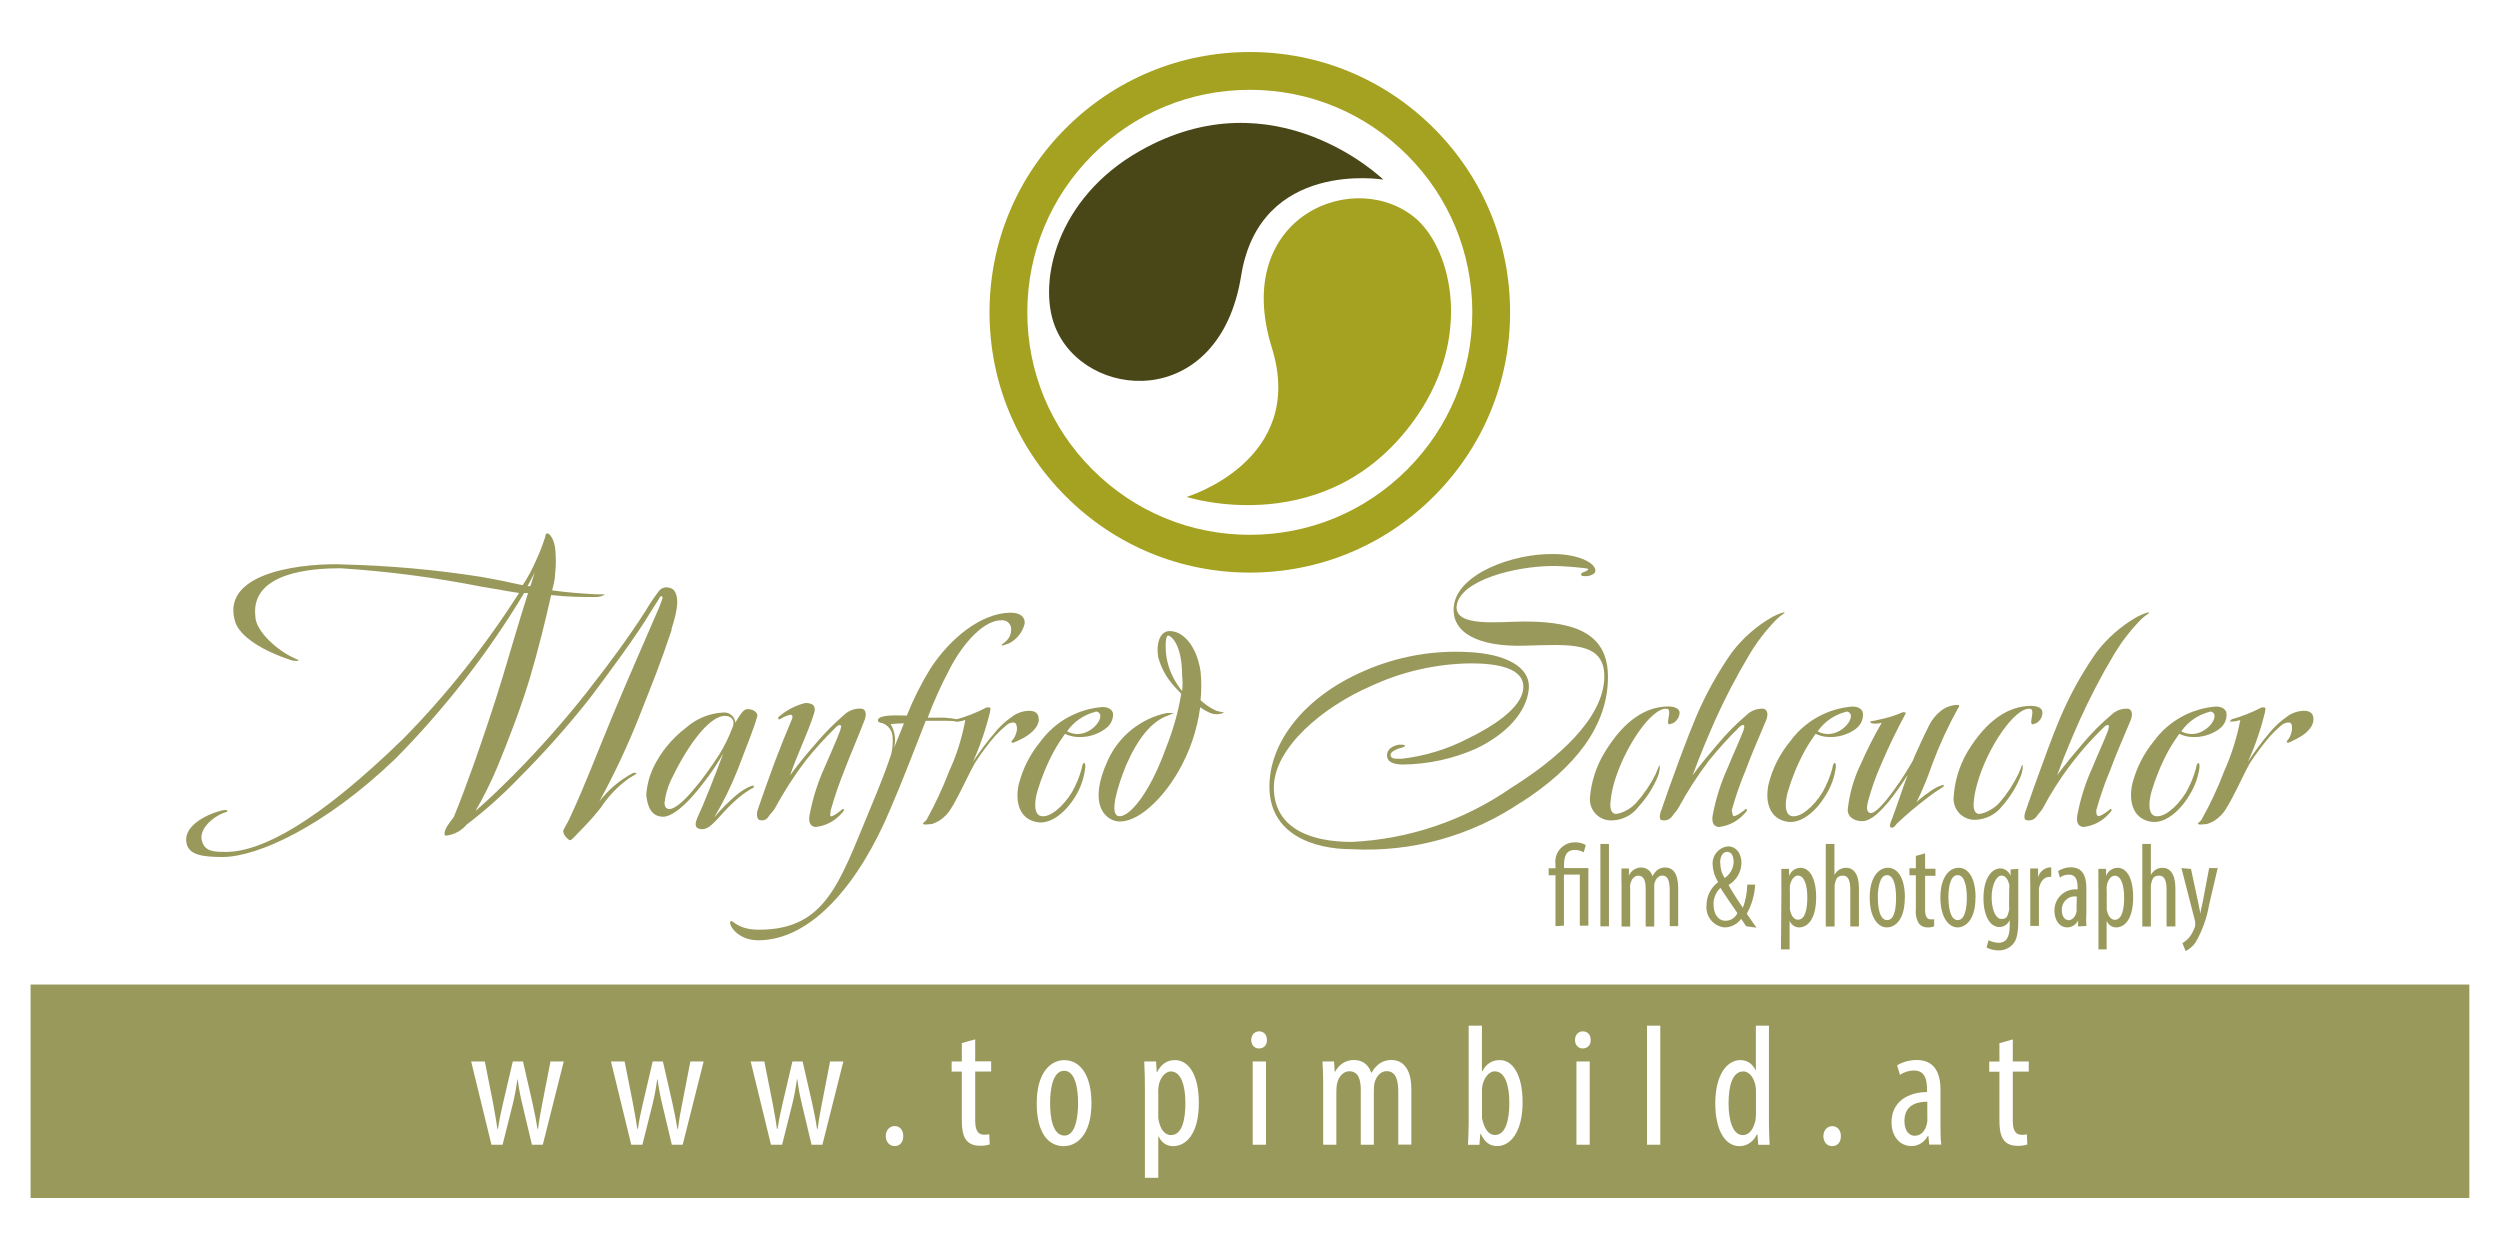 <?xml version="1.0" encoding="UTF-8"?>
<svg id="e1359b85-d54c-4fc0-a217-aa121f524a8e" xmlns="http://www.w3.org/2000/svg" viewBox="0 0 260 130">
  <defs>
    <style>
      .cls-1 {
        fill: #a5a121;
      }

      .cls-2 {
        fill: #494617;
      }

      .cls-3 {
        fill: #99995c;
      }
    </style>
  </defs>
  <path class="cls-3" d="M69.87,65.45c-1.22,3.67-1.91,5.31-3.38,9.04-1.2,3.04-2.59,6-4.16,8.86.95-1.24,2.16-2.25,3.54-2.98,0,0,.41,0,.32.09s-.41.25-.66.41c-1.2.82-2.22,1.87-3.01,3.08-.61.78-1.27,1.53-1.97,2.24-.82.82-1.1,1.22-1.28,1.19s-.89-.69-.64-1.13.53-.94.69-1.31c1.63-3.54,2.8-6.68,4.39-10.51,1.47-3.54,3.54-8.24,4.57-10.63.19-.41.36-.83.51-1.26.12-.28.18-.53,0-.53s-.2.21-.32.37-.53.85-.82,1.29c-1.38,2.34-4.48,6.52-6.24,8.86-2.32,2.95-4.81,5.75-7.46,8.4-1.68,1.75-3.49,3.36-5.42,4.83-.54.65-1.32,1.06-2.16,1.15-.2,0-.23-.44.21-1.1.19-.28.41-.58.6-.81.62-1.47,1.31-3.35,2.09-5.51.89-2.52,2.16-6.27,3.01-9.09.94-3.13,1.77-6.02,2.64-8.72h-.41c-3.76,6.25-8.26,12.04-13.39,17.23-7.39,7.09-14.35,10.19-17.93,10.22-2.13,0-3.54-.21-3.79-1.43-.37-1.67,1.77-2.89,3.54-3.38.45-.11.69-.11.69,0s0,.12-.32.2c-1.31.5-2.62,1.77-2.32,2.91s1.26,1.17,2.48,1.17c3.74,0,9.53-3.08,18.46-11.76,4.54-4.62,8.57-9.7,12.05-15.17-1.13-.16-2.32-.41-3.83-.64-4.87-.97-9.79-1.61-14.74-1.93-2.94,0-9.31.41-8.86,4.94,0,1.63,2.39,3.67,4.02,4.39.28.12.5.21.46.28s-.3,0-.58,0c-3.14-.99-5.58-2.53-6.02-4.13-1.51-5.31,7.78-6.06,11.44-5.87,4.69.12,9.37.54,14.01,1.26,1.38.23,3.38.64,4.48.89.56-.84,1.03-1.73,1.43-2.66.35-.76.65-1.55.91-2.35,0-.25.12-.41.28-.37s.57.46.74,1.4c.12.96.12,1.93,0,2.89,0,.57-.21,1.29-.3,1.63,1.88.25,2.98.32,4.57.41h.94c-.29.19-.63.29-.97.28-1.59,0-2.73,0-4.64-.2-.62,2.73-1.28,5.49-2.25,8.75-.85,2.82-2.2,6.36-3.33,9.09-.66,1.58-1.42,3.12-2.29,4.61,1.29-1.1,2.76-2.54,3.92-3.7,2.68-2.7,5.2-5.54,7.56-8.52,2.5-3.19,4.41-5.79,6.17-8.52.42-.72.88-1.41,1.38-2.07.17-.26.45-.42.76-.45.28,0,.55.07.78.23.62.67.53,1.95-.2,4.15ZM54.86,60.96h.3c.11-.32.36-1.13.45-1.42-.17.32-.57,1.13-.75,1.42Z"/>
  <path class="cls-3" d="M76.69,80.12c-.67,1.69-1.48,3.32-2.41,4.89.72-.86,1.51-1.65,2.36-2.37.44-.37.94-.67,1.47-.89.09,0,.25-.12.28,0s0,.18-.2.25c-.64.37-1.23.81-1.77,1.31-.85.76-1.45,1.51-1.91,1.98s-.98,1.03-1.63.94-.64-.53-.32-1.26c.65-1.38,1.77-4.23,2.66-6.61-.94,1.62-2.04,3.14-3.28,4.54-1.17,1.29-2.24,2.04-2.96,2.04-1.15,0-1.63-.9-1.77-2.25.06-.96.3-1.89.69-2.77.79-1.67,1.97-3.12,3.44-4.23,1.08-.96,2.45-1.52,3.9-1.59.62-.05,1.17.41,1.23,1.03v.03c.18-.28.41-.69.53-.85.34-.43.5-.65,1.06-.53s.78.53.69.73c-.39,1.42-1.3,3.58-2.06,5.62ZM75.42,74.45c-1.77,0-4.06,3.38-5.62,6.64-.36.76-.6,1.57-.69,2.41,0,.32.12.64.5.64,1.13,0,3.54-3.1,5.21-5.7.54-.87.99-1.8,1.35-2.76.34-.78-.12-1.22-.74-1.22Z"/>
  <path class="cls-3" d="M87.84,80.06c-.56,1.38-1.05,2.8-1.45,4.23,0,.3-.12.5,0,.59s.53-.18.94-.5.32-.28.41-.21,0,.21-.25.46c-.69.78-1.66,1.28-2.7,1.38-.64-.09-.69-.69-.6-1.22.32-1.73.85-3.41,1.58-5.01.62-1.47,1.15-2.57,1.63-3.86,0-.21.18-.41,0-.5s-.41.16-.5.25c-1.1,1.07-2.14,2.22-3.1,3.42-1.2,1.57-2.27,3.24-3.21,4.98-.25.41-.41.48-.66.85-.18.32-.55.47-.9.37-.23,0-.44-.5-.2-1.15.53-1.54.97-2.8,1.77-4.96.62-1.63,1.1-2.82,1.77-4.41.12-.28,0-.44-.18-.44-.34.08-.67.22-.97.41-.16.09-.25.12-.28,0s0-.16.16-.28c.77-.65,1.68-1.11,2.66-1.35.97,0,1.1.5.89,1.12-.64,2.02-1.77,4.31-2.48,6.4.97-1.31,1.54-2,2.6-3.22.92-1.1,1.93-2.13,3.01-3.06.5-.48,1.19-.72,1.88-.64.53.16.41.85.21,1.29-.73,1.91-1.38,3.33-2.04,5.08Z"/>
  <path class="cls-3" d="M104.84,66.95c-.12,0-.62.28-.65.16s.16-.16.37-.37c.37-.3.59-.75.6-1.22.05-.51-.32-.96-.82-1.01-.06,0-.12,0-.19,0-2.16,0-4.41,3.1-5.42,5.14-.86,1.61-1.61,3.28-2.25,4.99h1.77c1.06.09,1.59.2,1.54.32s-.6,0-1.51,0h-2c-1.77,4.48-2.15,5.58-3.7,9.22-3.17,7.55-8.1,13.61-13.73,13.61-2.16,0-3.1-1.63-2.89-1.95s.57.85,2.98.85c6.89,0,8.34-4.85,11.41-12.22,1.38-3.33,1.77-4.36,2.32-5.99.15-.58.21-1.18.16-1.77,0-.69-.44-1.3-1.1-1.52-.21,0-.5-.11-.41-.36s.57-.37,1.22-.41,1.22,0,1.77,0c.67-1.69,1.49-3.32,2.44-4.87,2.04-3.15,5.31-5.83,8.38-5.83,1.03,0,1.52.51,1.43,1.17-.24.92-.87,1.68-1.73,2.07ZM92.62,75.3c.45.74.58,1.64.36,2.48l1.03-2.55c-.3,0-.99.03-1.31.07h-.07Z"/>
  <path class="cls-3" d="M105.76,77.09c-.12,0-.41.25-.53.12s0-.12.2-.41c.19-.29.3-.63.34-.97,0-.37-.09-.66-.34-.69-.28-.01-.56.09-.76.28-.42.35-.82.73-1.19,1.13-.76.88-1.45,1.81-2.07,2.78-.62,1.01-2.16,4.55-2.91,5.31-.11.18-.23.21-.41.41-.34.29-.74.51-1.17.65-.28,0-.78.12-.9,0s.12-.16.34-.44c.9-1.63,1.69-3.32,2.36-5.07.78-1.69,1.34-3.48,1.67-5.31-.25.09-.51.15-.78.16h-.32s.12-.21.25-.25c1.04-.29,2.05-.69,3.01-1.19.13-.05.28-.05.41,0,.12.12,0,.25,0,.45-.43,1.78-1.02,3.51-1.77,5.17.69-1.06,1.46-2.08,2.29-3.05.51-.63,1.11-1.18,1.77-1.63.51-.39,1.13-.6,1.77-.62,1.1,0,1.03.82.99,1.15-.25.95-1.29,1.59-2.23,2Z"/>
  <path class="cls-3" d="M114.96,75.79c-.87.64-1.94.94-3.01.85-.41-.03-.81-.14-1.19-.32-.41.57-.79,1.16-1.13,1.77-.74,1.36-1.33,2.8-1.77,4.29-.36,1.38-.23,2.32.37,2.48.9.25,2.32-.94,3.26-2.48.45-.8.8-1.65,1.03-2.53,0-.2.11-.5.23-.5s.12.25.12.46c-.11,1.01-.43,1.99-.94,2.87-1.15,1.95-2.73,3.05-4.04,2.83-1.77-.28-2.36-1.95-1.95-3.9.41-1.63,1.17-3.15,2.24-4.45,1.52-2.1,3.89-3.43,6.48-3.63.69,0,1.1.34,1.1.78,0,.59-.31,1.15-.8,1.47ZM113.95,74.02c-1.21.3-2.26,1.02-2.98,2.04.34.18.72.28,1.1.28,1.22,0,2.41-1.15,2.36-1.91-.01-.24-.22-.43-.46-.43h-.02v.02Z"/>
  <path class="cls-3" d="M125.87,74.15c-.37-.16-.72-.36-1.05-.6-.31,2.35-1.08,4.62-2.27,6.68-1.67,2.91-4.3,5.42-6.34,5.19-1.28-.18-3.1-1.77-.99-6.36,1.15-2.52,3.42-4.34,6.13-4.91h.73s-.32.16-.64.28c-1.63.57-3.07,2.29-4.32,5.14-.94,2.32-1.77,5.14-.78,5.31s3.13-2.11,4.92-7.09c.73-1.82,1.27-3.71,1.59-5.64-.28-.32-.69-.69-.97-1.06-.68-.8-1.16-1.75-1.43-2.76-.23-1.38.18-2.6,1.06-2.69,1.43-.12,2.94,1.43,3.35,4.2.1.99.1,1.99,0,2.98.41.39.88.72,1.38.97.6.34,1.06.21,1.01.34-.44.19-.94.2-1.38.02ZM121.44,66.14c-.28,0-.25,1.67-.09,2.39.18.93.54,1.82,1.06,2.6.15.26.33.51.53.74.06-.54.06-1.09,0-1.63,0-3.05-1.06-4.15-1.51-4.15v.03Z"/>
  <path class="cls-3" d="M158.17,83.45c-5.16,3.49-11.33,5.2-17.56,4.87-4.15,0-8.59-1.63-8.59-6.52,0-4.55,3.54-9.28,9.82-12.01,3.45-1.52,7.21-2.19,10.97-1.97,3.54.18,6.43,1.43,6.18,3.88s-2.44,4.73-5.53,6.18c-2.39,1.05-4.97,1.61-7.58,1.63-.78,0-1.63-.19-1.63-.94s.73-1.05,1.29-1.13c.21,0,.58,0,.58.12s-.37.2-.53.25-1.03.32-.97.73.45.37,1.17.37c2.41-.28,4.74-.99,6.89-2.11,2.32-1.13,5.58-3.08,5.74-5.21s-2.73-2.6-5.49-2.6c-3.58.05-7.1.85-10.35,2.36-4.98,2.16-10.06,6.39-10.1,10.52,0,4.48,4.15,5.69,8.1,5.69,5.95-.28,11.69-2.22,16.58-5.62,4.68-2.92,9.69-7.21,9.69-11.6,0-3.67-3.67-3.31-8.2-3.19-4.92.16-7.69-1.34-7.46-4.03.3-3.43,6.16-5.57,10.37-5.5,2.57,0,4.43.94,4.36,1.77,0,.28-.53.53-.97.53s-.46,0-.5-.18.2-.2.37-.28.36-.16.36-.28-2.73-.32-3.54-.32c-4.16,0-9.9,1.54-10.15,4.2-.16,2.2,4.41,1.58,7.09,1.58,5.51,0,8.65,1.4,8.65,5.76.01,5.07-3.41,9.45-9.04,13.06Z"/>
  <path class="cls-3" d="M173.94,75.23c-.16,0-.37.23-.44,0s0-.25,0-.41.28-1.06-.12-1.1c-1.59-.25-4.52,4.11-5.55,7.83-.19.69-.31,1.4-.36,2.11,0,.57.16.87.45.97s1.47-.28,2.24-1.13c.8-.9,1.48-1.9,2.02-2.98.21-.46.34-.94.41-.9s0,.73-.16,1.1c-.48,1.17-1.16,2.24-2.02,3.17-.65.88-1.67,1.41-2.76,1.43-1.21.06-2.24-.87-2.3-2.08,0,0,0,0,0,0h0c0-.08,0-.16,0-.24.13-1.67.65-3.3,1.52-4.73,2.04-3.38,4.31-4.77,6.59-4.8.78,0,1.19.25,1.22.64-.02.48-.3.91-.73,1.12Z"/>
  <path class="cls-3" d="M180.31,84.88c.16,0,.53-.18.94-.5s.32-.28.41-.21,0,.21-.25.46c-.69.78-1.65,1.28-2.69,1.38-.64-.09-.69-.69-.6-1.22.32-1.73.86-3.41,1.59-5.01.6-1.47,1.13-2.57,1.63-3.86,0-.21.16-.41,0-.5s-.41.16-.5.25c-1.1,1.08-2.13,2.22-3.1,3.42-1.2,1.57-2.27,3.24-3.21,4.98-.25.41-.41.48-.65.85-.24.33-.67.48-1.06.37-.25,0-.28-.5,0-1.15.53-1.54.97-2.8,1.77-4.96.62-1.63,1.47-4,2.44-6.04.88-1.85,1.92-3.63,3.1-5.31,1.14-1.49,2.57-2.74,4.2-3.67.53-.28,1.19-.53,1.26-.45s-.25.12-.94.82c-1.06,1.1-1.99,2.32-2.76,3.63-1.31,2.2-2.5,4.47-3.54,6.8-.6,1.38-1.34,3.04-2.32,5.67.97-1.31,1.56-2,2.6-3.22.92-1.11,1.93-2.13,3.03-3.06.47-.46,1.12-.69,1.77-.64.53.16.41.85.21,1.29-.78,1.88-1.43,3.3-2.07,5.05-.58,1.38-1.07,2.79-1.47,4.23.09.32.05.5.21.6Z"/>
  <path class="cls-3" d="M193.02,75.79c-.87.64-1.94.94-3.01.85-.41-.03-.81-.14-1.19-.32-.41.57-.79,1.16-1.13,1.77-.74,1.36-1.33,2.8-1.77,4.29-.36,1.38-.23,2.32.37,2.48.9.25,2.32-.94,3.26-2.48.45-.8.8-1.65,1.03-2.53,0-.2.11-.5.23-.5s.12.25.12.46c-.14,1-.48,1.96-1.01,2.82-1.15,1.95-2.73,3.05-4.04,2.83-1.77-.28-2.36-1.95-1.95-3.9.4-1.63,1.17-3.15,2.24-4.45,1.52-2.1,3.9-3.43,6.48-3.63.69,0,1.1.34,1.1.78.03.6-.25,1.17-.73,1.52ZM192.01,74.02c-1.21.3-2.26,1.02-2.98,2.04.34.18.71.28,1.1.28,1.22,0,2.41-1.15,2.36-1.91-.01-.24-.22-.43-.46-.43h-.02v.02Z"/>
  <path class="cls-3" d="M203.65,73.63c-1.04,1.87-1.94,3.82-2.69,5.83-.46,1.35-1,2.67-1.63,3.95.4-.37.82-.71,1.28-1.01.31-.24.65-.45,1.01-.62.16,0,.5-.25.53-.12s-.12.21-.25.3c-.52.32-1.02.67-1.5,1.05-1.1.83-2.14,1.71-3.14,2.66,0,0-.28.44-.53.41s-.2-.37,0-.81c.45-1.15,1.13-3.26,1.67-4.69-.61.98-1.28,1.92-2,2.82-.76.89-1.77,2-2.73,2s-1.51-.53-1.51-1.15c.17-1.68.64-3.32,1.38-4.83.64-1.46,1.36-2.88,2.16-4.25-.21.06-.43.09-.66.09-.36,0-.6-.09-.51-.21s.16,0,.85-.2c.86-.17,1.71-.43,2.52-.78.21,0,.37,0,.25.21-.73,1.34-1.67,3.22-2.48,5.14-.56,1.25-1.02,2.54-1.38,3.86-.12.5-.25,1.1.16,1.26s1.13-.64,1.67-1.26c1-1.25,1.9-2.57,2.69-3.95.12-.19.21-.4.28-.62.44-.97,1.03-2.27,1.43-3.05.31-.7.78-1.3,1.38-1.77.51-.39,1.13-.59,1.77-.57.14.01.11.12-.02.33Z"/>
  <path class="cls-3" d="M211.71,75.23c-.16,0-.37.23-.44,0s0-.25,0-.41.28-1.06-.12-1.1c-1.58-.25-4.52,4.11-5.53,7.83-.2.69-.33,1.39-.37,2.11,0,.57.16.87.44.97s1.47-.28,2.24-1.13c.8-.92,1.47-1.94,2-3.04.21-.46.34-.94.41-.9s0,.73-.16,1.1c-.46,1.16-1.12,2.23-1.95,3.17-.67.87-1.69,1.39-2.78,1.43-1.21.05-2.23-.89-2.28-2.11v-.14c.09-1.69.58-3.34,1.43-4.8,2.04-3.38,4.31-4.77,6.59-4.8.78,0,1.19.25,1.22.64.02.5-.25.96-.69,1.19Z"/>
  <path class="cls-3" d="M218.23,84.88c.16,0,.53-.18.94-.5s.32-.28.41-.21,0,.21-.25.46c-.69.78-1.65,1.28-2.69,1.38-.64-.09-.69-.69-.6-1.22.32-1.73.86-3.41,1.59-5.01.6-1.47,1.13-2.57,1.63-3.86,0-.21.16-.41,0-.5s-.41.16-.5.25c-2.53,2.45-4.66,5.28-6.31,8.4-.25.41-.41.48-.65.85-.24.33-.67.48-1.06.37-.25,0-.28-.5,0-1.15.53-1.54.97-2.8,1.77-4.96.6-1.63,1.45-4,2.43-6.04.88-1.85,1.92-3.63,3.1-5.31,1.14-1.49,2.57-2.74,4.2-3.67.53-.28,1.19-.53,1.26-.45s-.23.12-.94.82c-1.06,1.1-1.99,2.32-2.76,3.63-1.31,2.2-2.49,4.47-3.54,6.8-.6,1.38-1.35,3.04-2.32,5.67.97-1.31,1.56-2,2.6-3.22.92-1.11,1.93-2.13,3.03-3.06.47-.46,1.12-.69,1.77-.64.53.16.41.85.21,1.29-.78,1.88-1.43,3.3-2.07,5.05-.58,1.38-1.07,2.79-1.47,4.23.02.32-.02.5.23.6Z"/>
  <path class="cls-3" d="M230.84,75.79c-.87.64-1.94.94-3.01.85-.41-.03-.81-.14-1.19-.32-.41.57-.79,1.16-1.13,1.77-.74,1.36-1.33,2.8-1.77,4.29-.36,1.38-.23,2.32.37,2.48.9.25,2.32-.94,3.26-2.48.45-.8.79-1.65,1.03-2.53,0-.2.12-.5.23-.5s.12.25.12.46c-.14,1-.48,1.96-1.01,2.82-1.15,1.95-2.73,3.05-4.04,2.83-1.77-.28-2.36-1.95-1.95-3.9.41-1.63,1.17-3.15,2.23-4.45,1.52-2.1,3.89-3.43,6.48-3.63.69,0,1.1.34,1.1.78.03.6-.24,1.17-.73,1.52ZM229.83,74.02c-1.21.3-2.26,1.02-2.98,2.04.34.18.71.28,1.1.28,1.22,0,2.41-1.15,2.36-1.91-.01-.24-.22-.43-.46-.43h-.02v.02Z"/>
  <path class="cls-3" d="M238.37,77.09c-.11,0-.39.25-.51.12s0-.12.19-.41c.18-.3.29-.63.32-.97,0-.37,0-.66-.32-.69-.29,0-.56.09-.78.28-.41.35-.81.73-1.17,1.13-.76.88-1.45,1.81-2.09,2.78-.6,1.01-2.16,4.55-2.89,5.31-.12.18-.25.21-.41.41-.35.29-.75.52-1.19.65-.28,0-.76.12-.89,0s.12-.16.32-.44c.92-1.63,1.71-3.32,2.37-5.07.76-1.7,1.32-3.48,1.67-5.31-.25.09-.51.14-.78.16h-.32s.12-.21.25-.25c1.04-.29,2.05-.69,3.01-1.19.13-.05.28-.05.41,0,.12.12,0,.25,0,.45-.43,1.78-1.02,3.51-1.77,5.17.69-1.06,1.45-2.08,2.27-3.05.51-.62,1.11-1.17,1.77-1.63.51-.39,1.13-.6,1.77-.62,1.1,0,1.03.82.97,1.15-.21.95-1.27,1.59-2.21,2Z"/>
  <path class="cls-1" d="M132.27,36.16c3.67,11.76-8.86,15.52-8.86,15.52,0,0,14.93,4.83,24.02-8.5,5.62-8.27,3.54-16.99,0-20.29-6.25-5.67-19.45-.52-15.16,13.27Z"/>
  <path class="cls-2" d="M129.08,28.67c1.95-12.15,14.78-9.99,14.78-9.99,0,0-11.23-10.97-25.3-2.99-8.7,4.91-10.63,13.64-8.86,18.21,2.98,7.78,17.1,9.02,19.38-5.23Z"/>
  <path class="cls-1" d="M129.98,59.55c-7.23,0-14.03-2.82-19.14-7.93-5.11-5.11-7.93-11.91-7.93-19.14s2.82-14.03,7.93-19.14c5.11-5.11,11.91-7.93,19.14-7.93s14.03,2.82,19.14,7.93c5.11,5.11,7.93,11.91,7.93,19.14s-2.82,14.03-7.93,19.14c-5.11,5.11-11.91,7.93-19.14,7.93ZM129.98,9.34c-6.18,0-11.99,2.41-16.36,6.78s-6.78,10.18-6.78,16.36,2.41,11.99,6.78,16.36,10.18,6.78,16.36,6.78,11.99-2.41,16.36-6.78c4.37-4.37,6.78-10.18,6.78-16.36s-2.41-11.99-6.78-16.36c-4.37-4.37-10.18-6.78-16.36-6.78Z"/>
  <path class="cls-3" d="M161.77,96.34v-5.31h-.71v-.73h.71v-.41c-.15-1.11.63-2.12,1.73-2.27,0,0,0,0,0,0,.11-.01.22-.02.32-.02.39,0,.77.09,1.1.28l-.21.76c-.28-.16-.6-.24-.92-.25-.9,0-1.13.67-1.13,1.59v.3h2.53v5.99h-.89v-5.31h-1.65v5.31l-.89.05Z"/>
  <path class="cls-3" d="M166.44,87.77h.89v8.57h-.89v-8.57Z"/>
  <path class="cls-3" d="M168.63,91.86v-1.54h.78v.73h0c.23-.5.72-.83,1.28-.83.56,0,1.04.38,1.17.92h0c.12-.27.31-.51.55-.69.23-.16.5-.24.78-.23.76,0,1.34.58,1.34,2.13v3.97h-.88v-3.72c0-.78-.11-1.54-.78-1.54-.37,0-.71.34-.83.9,0,.18,0,.37,0,.55v3.85h-.89v-3.93c0-.66-.11-1.36-.78-1.36-.37,0-.73.34-.83.97-.02.17-.02.34,0,.51v3.81h-.9v-4.49Z"/>
  <path class="cls-3" d="M181.61,96.34l-.53-.78c-.41.57-1.07.9-1.77.89-1.14-.14-1.96-1.18-1.83-2.32,0-.94.45-1.83,1.21-2.39h0c-.34-.53-.54-1.14-.57-1.77-.1-.97.61-1.84,1.58-1.95h.03c.71,0,1.38.57,1.38,1.77-.03.93-.54,1.78-1.34,2.25h0c.28.51.89,1.51,1.49,2.37.29-.77.44-1.59.46-2.41h.82c-.06,1.06-.36,2.1-.87,3.03.16.25.46.67,1.01,1.45l-1.07-.15ZM180.69,94.96c-.67-.97-1.22-1.77-1.77-2.62-.48.46-.74,1.11-.71,1.77,0,.85.43,1.65,1.24,1.65.54,0,1.02-.31,1.24-.8h0ZM178.91,89.77c0,.55.15,1.08.45,1.54.57-.37.92-.99.94-1.67,0-.5-.18-1.05-.67-1.05s-.74.51-.74,1.17h.03Z"/>
  <path class="cls-3" d="M185.26,92.22v-1.86h.8v.76h0c.17-.51.65-.86,1.19-.87.97,0,1.63,1.12,1.63,3.08,0,2.23-.87,3.12-1.77,3.12-.44,0-.83-.28-.99-.69h0v2.98h-.9l.05-6.52ZM186.16,94.14c-.02.17-.02.33,0,.5.18.85.59,1.01.83,1.01.74,0,.97-1.08.97-2.3s-.28-2.29-.99-2.29c-.41,0-.76.55-.82,1.1-.02.15-.02.3,0,.45v1.54Z"/>
  <path class="cls-3" d="M189.88,87.77h.9v3.22h0c.12-.21.28-.39.48-.53.22-.14.48-.21.74-.21.73,0,1.33.6,1.33,2.13v3.97h-.9v-3.86c0-.74-.14-1.42-.76-1.42s-.73.32-.87.96c0,.15,0,.3,0,.45v3.88h-.92v-8.58Z"/>
  <path class="cls-3" d="M198.1,93.35c0,2.32-1.01,3.1-1.88,3.1s-1.77-.97-1.77-3.1.92-3.1,1.9-3.1,1.76,1.01,1.76,3.1ZM195.3,93.35c0,.99.16,2.34.97,2.34s.92-1.4.92-2.34-.16-2.34-.94-2.34-.96,1.42-.96,2.34Z"/>
  <path class="cls-3" d="M200.21,88.76v1.59h1.08v.73h-1.08v3.54c0,.78.27.99.58.99h.36v.73c-.21.08-.44.12-.67.11-.34.02-.67-.12-.89-.37-.28-.45-.4-.98-.34-1.51v-3.54h-.67v-.73h.67v-1.28l.95-.27Z"/>
  <path class="cls-3" d="M205.45,93.35c0,2.32-1.03,3.1-1.88,3.1s-1.77-.97-1.77-3.1.92-3.1,1.9-3.1,1.76,1.01,1.76,3.1ZM202.64,93.35c0,.99.18,2.34.97,2.34s.94-1.4.94-2.34-.16-2.34-.96-2.34-.96,1.42-.96,2.34Z"/>
  <path class="cls-3" d="M209.9,90.36v5.23c0,1.58-.18,2.18-.55,2.6-.38.43-.93.67-1.51.65-.43,0-.86-.1-1.24-.3l.21-.76c.32.17.68.26,1.05.27.71,0,1.15-.46,1.15-1.77v-.6h0c-.18.44-.61.73-1.08.73-.99,0-1.65-1.21-1.65-2.98,0-2.21.94-3.12,1.77-3.12.47.02.89.33,1.05.78h0v-.67l.8-.06ZM208.96,92.41c.02-.14.02-.28,0-.43-.11-.41-.32-.92-.82-.92s-1.01.94-1.01,2.27.46,2.24.99,2.24.64-.14.82-.87c.03-.18.03-.36,0-.53l.02-1.76Z"/>
  <path class="cls-3" d="M211.14,91.86v-1.54h.82v.94h0c.13-.56.6-.97,1.17-1.05h.2v.98h-.18c-.59,0-1.01.57-1.1,1.25-.01.18-.01.37,0,.55v3.31h-.9v-4.44Z"/>
  <path class="cls-3" d="M216.12,96.34v-.62h0c-.2.44-.64.72-1.12.73-.76,0-1.34-.67-1.34-1.77,0-1.2.96-2.18,2.17-2.19h0c.08,0,.16,0,.24.01v-.18c0-.82-.2-1.36-.9-1.36-.34,0-.67.1-.94.3l-.19-.67c.4-.25.86-.39,1.33-.39,1.13,0,1.61.78,1.61,2.15v2.61c-.03.45-.03.9,0,1.34l-.85.05ZM215.99,93.24c-.73-.12-1.42.38-1.54,1.11-.02.09-.02.19-.02.29,0,.78.39,1.06.71,1.06s.73-.32.82-.9c.02-.11.02-.22,0-.34l.03-1.22Z"/>
  <path class="cls-3" d="M218.23,92.22v-1.86h.8v.76h0c.17-.51.65-.86,1.19-.87.99,0,1.63,1.12,1.63,3.08,0,2.23-.87,3.12-1.77,3.12-.44,0-.83-.28-.99-.69h0v2.98h-.85v-6.52ZM219.11,94.15c-.02.17-.02.33,0,.5.18.85.59,1.01.83,1.01.74,0,.97-1.08.97-2.3s-.28-2.29-.99-2.29c-.41,0-.76.55-.82,1.1-.02.15-.02.3,0,.45v1.54Z"/>
  <path class="cls-3" d="M222.8,87.77h.89v3.22h0c.12-.21.28-.39.48-.53.22-.14.48-.21.74-.21.73,0,1.33.6,1.33,2.13v3.97h-.92v-3.86c0-.74-.14-1.42-.76-1.42s-.73.32-.87.96c0,.15,0,.3,0,.45v3.88h-.89v-8.58Z"/>
  <path class="cls-3" d="M227.86,90.36l.74,3.44c.11.48.16.87.25,1.24h0c0-.34.16-.8.23-1.22l.67-3.54h.89l-.9,3.85c-.23,1.37-.71,2.68-1.4,3.88-.27.38-.62.69-1.03.9l-.34-.82c.32-.19.6-.44.82-.74.21-.31.38-.65.5-1.01.02-.1.02-.2,0-.3.02-.08.02-.15,0-.23l-1.42-5.53.99.09Z"/>
  <path class="cls-3" d="M256.82,124.59H3.18v-22.2h253.63v22.2ZM49,110.39l2.11,8.66h1.16l1.04-4.15c.2-.82.36-1.63.5-2.65h.03c.11.87.27,1.74.48,2.59l1,4.21h1.13l2.18-8.66h-1.38l-.82,4.21c-.2.98-.36,1.88-.47,2.79h-.07c-.14-.97-.34-1.88-.55-2.85l-.95-4.15h-1.06l-1,4.28c-.2.82-.41,1.83-.54,2.72h-.07c-.11-.89-.3-1.83-.46-2.76l-.84-4.24h-1.43ZM63.54,110.39l2.11,8.66h1.16l1.04-4.15c.2-.82.36-1.63.5-2.65h.04c.11.87.27,1.74.48,2.59l1,4.21h1.13l2.18-8.66h-1.38l-.82,4.21c-.2.98-.36,1.88-.47,2.79h-.07c-.14-.97-.34-1.88-.55-2.85l-.95-4.15h-1.06l-1,4.28c-.2.82-.41,1.83-.54,2.72h-.07c-.11-.89-.3-1.83-.47-2.76l-.84-4.24h-1.43ZM78.07,110.39l2.11,8.66h1.16l1.04-4.15c.2-.82.36-1.63.5-2.65h.04c.11.87.27,1.74.48,2.59l1,4.21h1.13l2.18-8.66h-1.38l-.82,4.21c-.2.98-.36,1.88-.47,2.79h-.07c-.14-.97-.34-1.88-.55-2.85l-.95-4.15h-1.06l-1,4.28c-.2.82-.41,1.83-.54,2.72h-.07c-.11-.89-.3-1.83-.47-2.76l-.84-4.24h-1.43ZM93.03,119.19c.57,0,.91-.41.91-1.04s-.36-1.04-.91-1.04c-.5,0-.91.43-.91,1.04s.39,1.04.91,1.04h0ZM100.03,108.49v1.9h-1.06v1.06h1.06v5.01c0,1.2.18,1.79.52,2.18.34.38.82.52,1.36.52.35.01.69-.04,1.02-.14l-.05-1.06c-.18.04-.37.06-.55.05-.5,0-.91-.3-.91-1.43v-5.14h1.66v-1.06h-1.66v-2.29l-1.38.39ZM110.72,110.25c-1.49,0-2.9,1.32-2.9,4.49s1.25,4.46,2.81,4.46c1.32,0,2.88-1.13,2.88-4.47,0-3.02-1.25-4.47-2.79-4.47ZM110.67,111.36c1.22,0,1.45,2.04,1.45,3.36s-.23,3.38-1.41,3.38c-1.25,0-1.5-1.95-1.5-3.38,0-1.32.23-3.36,1.47-3.36h0ZM119.08,122.49h1.38v-4.29h.04c.23.48.7,1,1.5,1,1.36,0,2.68-1.29,2.68-4.49,0-2.85-1-4.46-2.51-4.46-.68,0-1.36.32-1.83,1.25h-.04l-.07-1.11h-1.23c.02.61.07,1.38.07,2.7v9.4ZM120.45,113.66c0-.22,0-.44.04-.66.09-.79.64-1.57,1.27-1.57,1.09,0,1.52,1.5,1.52,3.29s-.36,3.33-1.5,3.33c-.38,0-1-.23-1.27-1.47-.05-.24-.07-.48-.05-.72v-2.2ZM130.94,107.26c-.45,0-.81.36-.81.89s.34.89.79.89c.52,0,.86-.36.84-.89,0-.54-.32-.89-.82-.89h0ZM131.66,119.05v-8.66h-1.38v8.66h1.38ZM137.62,119.05h1.36v-5.49c0-.25.02-.5.05-.75.16-.91.73-1.4,1.29-1.4,1.02,0,1.2,1,1.2,1.97v5.67h1.36v-5.57c0-.26.02-.53.05-.79.2-.81.7-1.29,1.27-1.29,1.06,0,1.22,1.09,1.22,2.22v5.42h1.36v-5.74c0-2.2-.91-3.06-2.07-3.06-.43-.01-.84.11-1.2.34-.36.25-.65.59-.86.98h-.04c-.32-.93-1-1.32-1.81-1.32-.91,0-1.57.52-1.95,1.22h-.04l-.07-1.07h-1.2c.02.7.07,1.22.07,2.24v6.42ZM153.86,119.05l.09-1.13h.05c.34.73.81,1.27,1.72,1.27,1.34,0,2.63-1.43,2.63-4.56,0-2.83-1.02-4.38-2.36-4.38-.73,0-1.38.3-1.83,1.16h-.04v-4.74h-1.38v10.31c0,.59-.05,1.57-.07,2.08h1.18ZM154.12,113.57c0-.2,0-.41.04-.61.11-.73.64-1.54,1.29-1.54,1.11,0,1.52,1.54,1.52,3.27,0,1.84-.39,3.35-1.5,3.35-.38,0-.97-.23-1.29-1.52-.05-.17-.07-.36-.05-.54v-2.42ZM164.61,107.26c-.45,0-.81.36-.81.89s.34.89.79.89c.52,0,.86-.36.84-.89,0-.54-.32-.89-.82-.89h0ZM165.33,119.05v-8.66h-1.38v8.66h1.38ZM171.29,119.05h1.38v-12.38h-1.38v12.38ZM182.61,106.67v4.62h-.04c-.34-.73-.95-1.04-1.57-1.04-1.34,0-2.61,1.43-2.61,4.51,0,2.85,1.06,4.44,2.52,4.44.91,0,1.52-.61,1.81-1.23h.05l.09,1.09h1.18c-.02-.5-.07-1.49-.07-2.08v-10.31h-1.36ZM182.61,115.99c0,.19-.02.38-.05.57-.3,1.25-.89,1.49-1.32,1.49-1,0-1.47-1.47-1.47-3.29s.39-3.33,1.54-3.33c.66,0,1.2.79,1.29,1.68.02.2.02.39.02.57v2.31ZM190.54,119.2c.57,0,.91-.41.91-1.04s-.36-1.04-.91-1.04c-.5,0-.91.43-.91,1.04s.39,1.04.91,1.04ZM201.9,119.05c-.09-.55-.09-1.31-.09-1.97v-3.74c0-1.95-.75-3.1-2.49-3.1-.86,0-1.66.3-2.02.57l.3.97c.42-.29.92-.44,1.43-.45,1.09,0,1.38.81,1.38,1.97v.27c-1.95.02-3.69.98-3.69,3.15,0,1.49.89,2.47,2.06,2.47.73,0,1.34-.39,1.72-1.06h.05l.09.91h1.25ZM200.45,116.33c0,.16,0,.32-.04.48-.16.86-.68,1.31-1.29,1.31-.48,0-1.06-.41-1.06-1.54,0-1.88,1.66-2,2.38-2v1.75ZM207.94,108.5v1.9h-1.06v1.06h1.06v5.01c0,1.2.18,1.79.52,2.18.34.38.82.52,1.36.52.35.01.69-.04,1.02-.14l-.05-1.06c-.18.04-.37.06-.55.05-.5,0-.91-.3-.91-1.43v-5.14h1.66v-1.06h-1.66v-2.29l-1.38.39Z"/>
</svg>